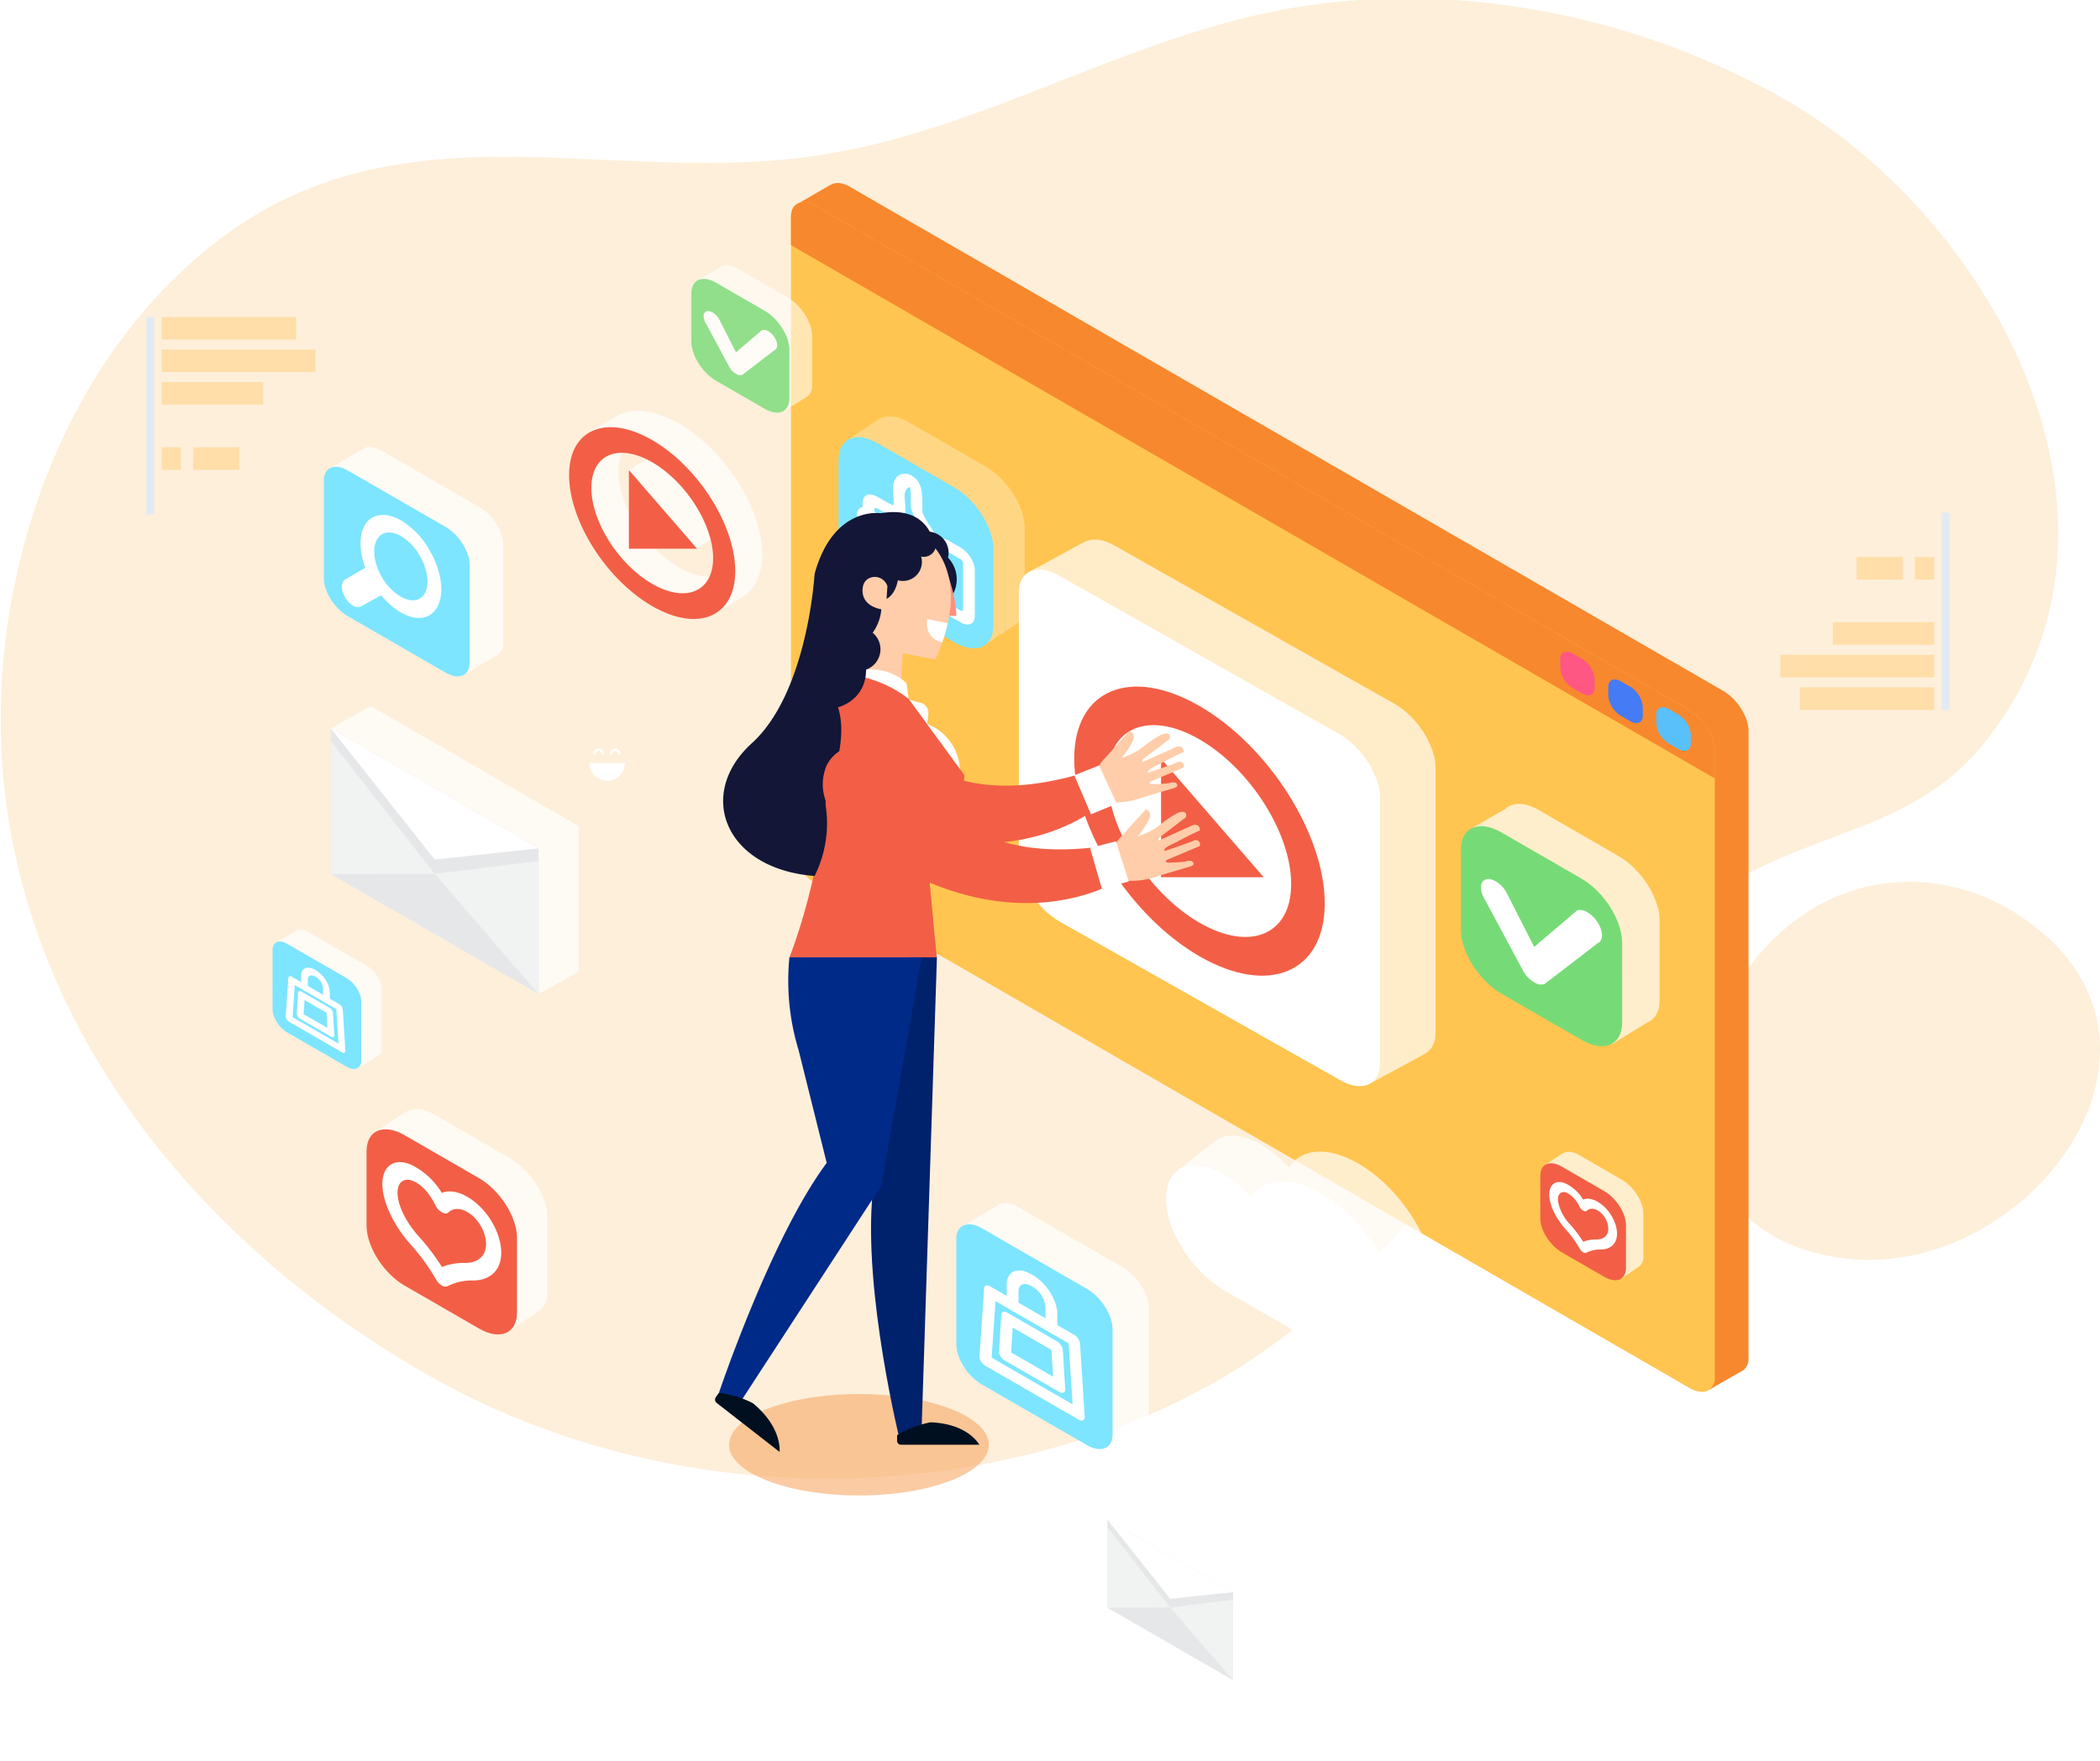 <svg xmlns="http://www.w3.org/2000/svg" xmlns:xlink="http://www.w3.org/1999/xlink" width="608" height="510" viewBox="0 0 608 510"><rect x="0" y="0" width="608" height="510" fill="#333333" stroke="none"/><defs><clipPath id="b"><rect width="608" height="510"/></clipPath></defs><g id="a" clip-path="url(#b)"><rect width="608" height="510" fill="#fff"/><g transform="translate(0.209 -0.449)"><g transform="translate(0 0)"><g transform="translate(0)"><path d="M651.224,353.981c29.367-61.3-15.562-136.67-70.842-167.764C536.095,161.3,481.33,151.083,431.4,161.71c-43.694,9.3-82.919,33.461-127.1,40.842-62.719,10.478-124.191-17.175-179.042,27.013-26.7,21.5-44.671,52.678-53.567,85.783C44.336,417.131,101.951,506.834,188.433,556.157c62.212,35.482,140.386,39.326,206.524,12.5,49.995-20.278,81.327-59.465,113.828-100.671,17.734-22.487,37.888-44.982,63.867-58.019,24.021-12.054,48.638-14.413,66.6-36.971A99.466,99.466,0,0,0,651.224,353.981Z" transform="translate(-64.829 -157.539)" fill="#fdefda"/><path d="M431.632,309.93a57.645,57.645,0,0,0-23.672-8.455c-65.629-7.994-97.958,99.486-25.711,108.6C435.984,416.855,488.778,345.966,431.632,309.93Z" transform="translate(151.459 -45.22)" fill="#fdefda"/></g><g transform="translate(42.161 92.236)"><g transform="translate(129.44 124.992)"><path d="M418.071,234.258a.325.325,0,0,1-.325-.325.878.878,0,0,0-1.755,0,.325.325,0,1,1-.65,0,1.525,1.525,0,1,1,3.049,0,.325.325,0,0,1-.319.325Z" transform="translate(-415.341 -232.409)" fill="#fff"/><g transform="translate(4.751 0)"><path d="M421.3,234.258a.325.325,0,0,1-.325-.325.878.878,0,0,0-1.755,0,.325.325,0,1,1-.646,0,1.525,1.525,0,0,1,3.049,0A.325.325,0,0,1,421.3,234.258Z" transform="translate(-418.57 -232.409)" fill="#fff"/></g></g><path d="M419.686,240.392a5.132,5.132,0,0,0,5.131-5.131H414.554a5.133,5.133,0,0,0,5.132,5.132Z" transform="translate(-286.28 -106.07)" fill="#fff"/><g transform="translate(0 0)"><rect width="38.912" height="6.552" transform="translate(4.455)" fill="#ffdea9"/><rect width="2.283" height="57.138" fill="#e2ebf4"/><rect width="44.547" height="6.552" transform="translate(4.455 9.436)" fill="#ffdea9"/><rect width="29.346" height="6.552" transform="translate(4.455 18.871)" fill="#ffdea9"/><rect width="5.593" height="6.552" transform="translate(4.455 37.743)" fill="#ffdea9"/><rect width="13.392" height="6.552" transform="translate(13.536 37.743)" fill="#ffdea9"/></g><g transform="translate(522.078 113.821) rotate(180)"><rect width="38.912" height="6.552" transform="translate(4.455)" fill="#ffdea9"/><rect width="2.283" height="57.138" fill="#e2ebf4"/><rect width="44.547" height="6.552" transform="translate(4.455 9.436)" fill="#ffdea9"/><rect width="29.346" height="6.552" transform="translate(4.455 18.871)" fill="#ffdea9"/><rect width="5.593" height="6.552" transform="translate(4.455 37.743)" fill="#ffdea9"/><rect width="13.392" height="6.552" transform="translate(13.536 37.743)" fill="#ffdea9"/></g></g></g></g><g transform="translate(78.925 53.007)"><path d="M86.455,35.29l9.027-5.208.01.03c1.349-.9,3.4-.821,5.724.525L353.976,176.567c4.075,2.35,7.362,7.535,7.362,11.611V369.771a4.341,4.341,0,0,1-1.328,3.438l.007.007-.133.073a3.116,3.116,0,0,1-.831.479l-9.034,5.172L348.995,370,101.217,226.954c-4.068-2.353-7.355-7.535-7.355-11.61V40.179Z" transform="translate(65.971 -29.514)" fill="#f7882d"/><path d="M353.221,189.875v181.58a4.158,4.158,0,0,1-1.7,3.723c-1.328.859-3.36.731-5.651-.6L93.1,228.631c-4.058-2.327-7.344-7.516-7.344-11.6V35.448c0-4.334,3.663-5.338,7.344-3.125L295.619,149.255l50.256,29.014C350.412,180.977,353.221,186.275,353.221,189.875Z" transform="translate(64.33 -25.634)" fill="#ffc550"/><path d="M353.221,189.871v8.177l-.069-.034L85.749,43.62V35.444c0-4.384,3.716-5.305,7.344-3.125L295.618,149.255l50.256,29.018C350.412,180.977,353.221,186.27,353.221,189.871Z" transform="translate(64.331 -25.637)" fill="#f7882d"/><path d="M152.756,75.059a7.711,7.711,0,0,0,3.719,5.867l2.556,1.479c2.057,1.184,3.723.479,3.723-1.572v-2.56a7.705,7.705,0,0,0-3.723-5.867l-2.556-1.479c-2.054-1.183-3.719-.479-3.719,1.575Z" transform="translate(220.046 65.39)" fill="#ff5783"/><path d="M156.938,77.476a7.687,7.687,0,0,0,3.723,5.86l2.556,1.479c2.054,1.187,3.719.482,3.719-1.572V80.684a7.716,7.716,0,0,0-3.719-5.867l-2.559-1.473c-2.057-1.187-3.723-.482-3.723,1.572Z" transform="translate(229.768 71.002)" fill="#457bf4"/><path d="M161.123,79.892a7.716,7.716,0,0,0,3.719,5.867l2.56,1.479c2.054,1.184,3.719.479,3.719-1.575V83.1a7.7,7.7,0,0,0-3.719-5.86l-2.56-1.479c-2.054-1.183-3.719-.482-3.719,1.572Z" transform="translate(239.49 76.614)" fill="#59c0fa"/><g transform="translate(85.836 65.965)"><path d="M119.084,91c0-13.262-10.766-30.237-24.058-37.919-7.612-4.4-14.389-4.766-18.8-1.8v-.02l-7.476,4.5,3.776-.1a17.189,17.189,0,0,0-1.552,7.369l-3.141.668,3.5,24.038L82.826,99.781l13.063,5.381,3.589-1.855a22.055,22.055,0,0,0,6.308,1.509l-.888,3.636,8.924-5.381-.109-.027C117.064,100.848,119.084,96.74,119.084,91ZM95.026,94.718C85.287,89.1,77.413,76.67,77.413,66.937c0-5.608,2.619-9.071,6.694-9.942l6.612,7.153,14.026,15.31.252,1.6L88.289,61.772l-7.823,4.75,19.714,22.769,5.521-3.743,1.352,8.642,3.493.249C107.554,98.215,101.718,98.584,95.026,94.718Z" transform="translate(-63.14 -49.36)" fill="#fff" opacity="0.7"/><path d="M90.479,54.518c-13.292-7.675-24.058-3.125-24.058,10.135,0,13.292,10.766,30.27,24.058,37.948s24.056,3.124,24.056-10.167C114.534,79.174,103.772,62.2,90.479,54.518Zm0,41.635C80.74,90.539,72.866,78.111,72.866,68.377S80.74,55.314,90.48,60.935s17.648,18.074,17.648,27.775C108.127,98.449,100.215,101.77,90.479,96.152Z" transform="translate(-66.421 -46.044)" fill="#f25f46"/><path d="M71.633,54.524,91.349,77.292H71.633Z" transform="translate(-54.309 -37.36)" fill="#f25f46"/></g><g transform="translate(197.945 295.391)"><path d="M147.288,137.07l-30.407-17.553c-2.427-1.406-4.564-1.452-5.916-.429l-.006-.027-10.308,6.054,8.815,6.189v21.751c0,4.1,3.321,9.337,7.416,11.7l25.51,14.731-.289,9.838,10.86-6.382-.037-.027a4.078,4.078,0,0,0,1.775-3.739v-30.41C154.7,144.673,151.383,139.437,147.288,137.07Z" transform="translate(-98.984 -118.382)" fill="#fff" opacity="0.7"/><path d="M145.394,181.049c0,4.1-3.321,5.5-7.423,3.138l-30.407-17.56c-4.1-2.364-7.423-7.6-7.423-11.7V124.523c0-4.095,3.321-5.5,7.423-3.135l30.407,17.553c4.1,2.367,7.423,7.6,7.423,11.7Z" transform="translate(-100.142 -114.074)" fill="#7de5ff"/><g transform="translate(6.665 19.53)"><g transform="translate(0 4.312)"><path d="M102.155,146.134a1.269,1.269,0,0,1,.078-.456l1.323-19.249c.06-.859.8-1.127,1.7-.609l24.361,14.064a3.6,3.6,0,0,1,1.7,2.573l1.348,21.183a.968.968,0,0,1-.459,1.007,1.345,1.345,0,0,1-1.24-.176L103.9,148.851l-.047-.027A3.527,3.527,0,0,1,102.155,146.134Zm25.867-3.766L106.842,130.14l-1.124,16.35,23.427,13.528Z" transform="translate(-102.155 -125.558)" fill="#fff"/></g><g transform="translate(7.948 0)"><path d="M106.248,136.017c.938.541,1.7.22,1.7-.718v-4.976c0-2.041,1.656-2.739,3.7-1.563l.422.246a7.674,7.674,0,0,1,3.7,5.826v4.983a3.521,3.521,0,0,0,1.7,2.679c.938.541,1.7.223,1.7-.718v-4.984c0-3.912-3.184-8.934-7.1-11.195l-.422-.243c-3.912-2.26-7.1-.914-7.1,3v4.979A3.516,3.516,0,0,0,106.248,136.017Z" transform="translate(-104.546 -124.257)" fill="#fff"/></g><g transform="translate(5.644 11.939)"><path d="M103.853,139.3a1.236,1.236,0,0,1,.078-.452l.648-10.118c.056-.864.8-1.134,1.7-.612L120.7,136.44a3.594,3.594,0,0,1,1.7,2.573l.671,11.271a.963.963,0,0,1-.459,1,1.356,1.356,0,0,1-1.24-.18L105.6,142l-.047-.027A3.53,3.53,0,0,1,103.853,139.3Zm15.243-.379-11.221-6.479-.462,7.209,12.152,7.02Z" transform="translate(-103.853 -127.848)" fill="#fff"/></g></g></g><g transform="translate(0 216.164)"><path d="M67.325,105.146,50.08,95.191c-1.376-.795-2.586-.824-3.353-.243v-.016l-5.844,3.434,5,3.51v12.338c0,2.32,1.881,5.292,4.2,6.634L64.549,129.2l-.166,5.581,6.162-3.62-.023-.016a2.324,2.324,0,0,0,1.01-2.121V111.778C71.533,109.457,69.649,106.489,67.325,105.146Z" transform="translate(-39.942 -94.549)" fill="#fff" opacity="0.7"/><path d="M66.25,130.086c0,2.32-1.881,3.117-4.2,1.778L44.8,121.907c-2.327-1.343-4.2-4.311-4.2-6.631V98.028c0-2.32,1.881-3.117,4.2-1.775l17.244,9.955c2.324,1.339,4.2,4.311,4.2,6.631Z" transform="translate(-40.6 -92.103)" fill="#7de5ff"/><g transform="translate(3.769 11.077)"><g transform="translate(0 2.444)"><path d="M41.731,110.286a.7.7,0,0,1,.043-.259l.751-10.912c.034-.492.452-.641.964-.349L57.3,106.743a2.043,2.043,0,0,1,.968,1.456l.761,12.012a.547.547,0,0,1-.256.572.754.754,0,0,1-.7-.1l-15.35-8.858-.027-.016a2.007,2.007,0,0,1-.965-1.522ZM56.4,108.148l-12.009-6.933-.638,9.277,13.283,7.668Z" transform="translate(-41.731 -98.616)" fill="#fff"/></g><g transform="translate(4.508 0)"><path d="M44.051,104.548c.532.313.964.127.964-.405v-2.825c0-1.156.938-1.552,2.1-.888l.239.14a4.35,4.35,0,0,1,2.094,3.307V106.7a2.012,2.012,0,0,0,.967,1.522c.532.305.964.123.964-.409V104.99c0-2.221-1.808-5.069-4.025-6.348l-.239-.14c-2.221-1.28-4.025-.519-4.025,1.7v2.825A2,2,0,0,0,44.051,104.548Z" transform="translate(-43.087 -97.881)" fill="#fff"/></g><g transform="translate(3.201 6.771)"><path d="M42.694,106.408a.736.736,0,0,1,.043-.256l.366-5.737c.034-.488.456-.641.964-.349l8.18,4.723a2.016,2.016,0,0,1,.96,1.46l.385,6.392a.554.554,0,0,1-.263.568.766.766,0,0,1-.7-.1l-8.942-5.165-.027-.013a2.008,2.008,0,0,1-.964-1.522Zm8.645-.213-6.365-3.676-.263,4.089,6.891,3.979Z" transform="translate(-42.694 -99.918)" fill="#fff"/></g></g></g><g transform="translate(258.653 275.878)"><path d="M214.887,181.752c1.659-1.645,2.653-4.141,2.653-7.459,0-9.277-7.516-21.129-16.789-26.487a16.823,16.823,0,0,0-8.327-2.513c-3.536-9.716-11.245-19.521-20.249-24.72-8.915-5.145-16.546-4.3-20.129,1.193a33.064,33.064,0,0,0-7.93-6.658c-5.83-3.367-10.959-3.353-13.967-.578l-.01-.006-10.906,8.666,14.22,11.121a37.107,37.107,0,0,0,11.1,11.8v.127l15.783,9.114,44.168,34.558,9.878-7.712c.13-.109.27-.2.391-.319l.133-.106Z" transform="translate(-116.51 -112.512)" fill="#fff" opacity="0.7"/><path d="M191.838,150.392a16.83,16.83,0,0,0-8.327-2.516c-3.536-9.713-11.245-19.518-20.249-24.713-8.911-5.149-16.546-4.3-20.126,1.187a33.221,33.221,0,0,0-7.934-6.658c-9.274-5.351-16.789-2.174-16.789,7.1,0,8.838,6.851,19.957,15.52,25.62v.13l57.9,33.431c9.274,5.351,16.789,2.177,16.789-7.1S201.112,155.743,191.838,150.392Z" transform="translate(-118.413 -106.523)" fill="#fff"/></g><g transform="translate(16.836 151.458)"><g opacity="0.7"><path d="M45.662,81.56l60.18,76.929,11.564-6.479V109.826L57.227,75.081Z" transform="translate(-45.662 -75.081)" fill="#fff"/></g><g transform="translate(0 6.479)"><path d="M45.662,119.211l60.18,34.748V111.776L45.662,77.03Z" transform="translate(-45.662 -77.03)" fill="#e6e7e8"/><path d="M84.805,88.582,54.715,92.3l30.09,34.814Z" transform="translate(-24.625 -50.186)" fill="#f1f2f2"/><path d="M45.662,78.129l30.09,38.465-30.09.065Z" transform="translate(-45.662 -74.477)" fill="#f1f2f2"/><path d="M105.842,111.776l-30.09,3.243L45.662,77.03Z" transform="translate(-45.662 -77.03)" fill="#fff"/></g></g><g transform="translate(241.668 383.116)"><g transform="translate(0 0)" opacity="0.699"><path d="M113.3,148.7l36.426,46.563,7-3.921V165.807L120.3,144.777Z" transform="translate(-113.3 -144.777)" fill="#fff"/></g><g transform="translate(0 3.921)"><path d="M113.3,171.489l36.426,21.03V166.986L113.3,145.956Z" transform="translate(-113.3 -145.956)" fill="#e6e7e8"/><path d="M137,152.948,118.784,155.2,137,176.27Z" transform="translate(-100.567 -129.707)" fill="#f1f2f2"/><path d="M113.3,146.621,131.514,169.9l-18.214.042Z" transform="translate(-113.3 -144.411)" fill="#f1f2f2"/><path d="M149.73,166.986l-18.213,1.96L113.3,145.956Z" transform="translate(-113.3 -145.956)" fill="#fff"/></g></g><g transform="translate(14.848 76.426)"><path d="M89.016,69.936,60.664,53.563c-2.266-1.306-4.254-1.352-5.518-.4l-.006-.023-9.61,5.644,8.216,5.77V84.841c0,3.822,3.1,8.709,6.917,10.912l23.789,13.734-.27,9.181,10.131-5.956-.037-.023a3.805,3.805,0,0,0,1.659-3.487V80.845C95.933,77.026,92.839,72.14,89.016,69.936Z" transform="translate(-43.981 -52.508)" fill="#fff" opacity="0.7"/><path d="M87.254,110.946c0,3.819-3.1,5.129-6.914,2.925L51.981,97.494c-3.819-2.2-6.917-7.09-6.917-10.909V58.233c0-3.819,3.1-5.132,6.917-2.921L80.343,71.678c3.816,2.207,6.914,7.093,6.914,10.912Z" transform="translate(-45.064 -48.489)" fill="#7de5ff"/><path d="M72.016,68.657a23.661,23.661,0,0,0-8.259-8.641c-2.992-1.709-5.99-2.117-8.282-.824-3.771,2.13-4.414,8.193-2.049,14.625H53.3l-5.72,3.3c-1.256.708-1.263,3.064-.016,5.205A6.553,6.553,0,0,0,49.85,84.7a2.323,2.323,0,0,0,2.287.239l5.782-3.2V81.6a21.571,21.571,0,0,0,5.83,5.1c2.988,1.712,5.953,2.11,8.21.791C76.55,84.9,76.576,76.482,72.016,68.657ZM69.151,82.671c-1.509.851-3.5.568-5.488-.568a15.7,15.7,0,0,1-5.478-5.7c-2.932-5.043-2.918-10.676.1-12.382,1.509-.851,3.48-.581,5.458.547a15.57,15.57,0,0,1,5.445,5.688C72.182,75.4,72.166,80.965,69.151,82.671Z" transform="translate(-41.42 -38.744)" fill="#fff"/></g><g transform="translate(163.857 67.566)"><path d="M90.705,56.635l8.682-5.777.016.037c2.064-1.539,5.308-1.452,8.995.671l22.2,12.82c6.251,3.607,11.311,11.6,11.311,17.845v22.2a6.533,6.533,0,0,1-2.2,5.378l.023.023-9.762,6.5v-7.485L108.4,96.394c-6.251-3.607-11.311-11.6-11.311-17.845V59.318Z" transform="translate(-88.009 -49.842)" fill="#fff" opacity="0.3"/><g transform="translate(0 6.031)"><path d="M89.894,80.388c0,6.251,5.062,14.24,11.311,17.845l22.2,12.814c6.246,3.61,11.311,1.469,11.311-4.779v-22.2c0-6.251-5.065-14.236-11.311-17.842l-22.2-12.815c-6.251-3.607-11.311-1.466-11.311,4.783Z" transform="translate(-89.894 -51.658)" fill="#7de5ff"/></g><g transform="translate(5.37 16.628)"><g transform="translate(22.437 18.78)"><path d="M98.26,76.241V62.9c0-2.3,1.865-3.088,4.164-1.758l3.314,1.914c2.3,1.323,4.164,4.272,4.164,6.563V82.963c0,2.293-1.868,3.088-4.164,1.758l-3.314-1.914C100.125,81.486,98.26,78.537,98.26,76.241Zm4.164-11.707c-.426-.246-.774-.1-.774.326V78.2a1.617,1.617,0,0,0,.774,1.22l3.314,1.914c.426.243.771.1.771-.329V67.658a1.6,1.6,0,0,0-.771-1.213Z" transform="translate(-98.26 -60.494)" fill="#fff"/></g><path d="M94.378,78.088a5.574,5.574,0,0,1,.016-1.143,8.335,8.335,0,0,1-1.961-4.819,5.039,5.039,0,0,1,.223-1.612,7.445,7.445,0,0,1-1.143-3.666,2.158,2.158,0,0,1,1.7-2.406,5.637,5.637,0,0,1-.106-1.163c0-1.635.927-2.566,2.413-2.433a1.976,1.976,0,0,1,.23.043,4.87,4.87,0,0,1,1.535.585l.506.283c.931.512,2.782,1.542,3.453,1.931.6.342.7.313.7.313.3-.234.1-2.446-.013-3.766-.306-3.371,1.054-4.61,1.892-5.046a3.651,3.651,0,0,1,3.5.226c3.1,1.792,3.1,4.956,3.1,9.749v.708c.127,1.29,4.191,7.352,5.534,8.722a3.484,3.484,0,0,1,1.4,2.48V92.251a.873.873,0,0,1-.638.957c-2.592.565-9.566-3.157-13.5-5.421C100.68,86.325,94.744,82.9,94.378,78.088Zm19.575-1.935c-2.685-3.121-6.93-9.589-6.933-12.218v-.728a42.018,42.018,0,0,0-.136-4.454c-.721.056-1.8.788-1.585,3.111.259,2.9.469,5.185-.848,5.87-.731.382-1.785.17-3.214-.655-.658-.379-2.47-1.386-3.374-1.888l-.572-.319a.884.884,0,0,0-.313-.109l-.056-.01a.421.421,0,0,0-.429.482c0,.4.06.535.12.612a2.7,2.7,0,0,1,.711,2.32c-.213.6-.874.711-1.629.276-.435-.249-.795-.09-.795.366a1.839,1.839,0,0,0,.585,1.273,3.613,3.613,0,0,1,1.1,1.934c.083.652-.12,1.1-.6,1.193a1.609,1.609,0,0,0-.156.877,2.159,2.159,0,0,0,.771,1.442,3.852,3.852,0,0,1,1.267,1.556,1.871,1.871,0,0,1,.106,1.569,1.766,1.766,0,0,0-.209,1.12c.116,1.542,3.856,3.7,5.448,4.617,5.454,3.151,9.151,4.673,10.742,4.922Z" transform="translate(-91.512 -54.847)" fill="#fff"/></g></g><g transform="translate(27.21 268.193)"><path d="M49.572,116.791,58.241,111l.027.06c2.017-1.313,5.052-1.18,8.5.808L88.328,124.32c6.072,3.507,11,11.271,11,17.341v21.565c0,2.868-1.124,4.806-2.921,5.727l.043.023-8.579,5.747-1.585-8.032L66.764,155.426c-6.069-3.507-10.992-11.271-10.992-17.341V118.15Z" transform="translate(-46.949 -110.202)" fill="#fff" opacity="0.7"/><g transform="translate(0 5.846)"><path d="M48.783,139.876c0,6.069,4.922,13.837,10.992,17.338l21.565,12.451c6.072,3.507,11,1.426,11-4.643V143.452c0-6.069-4.922-13.834-11-17.338L59.775,113.663c-6.069-3.507-10.992-1.426-10.992,4.647Z" transform="translate(-48.783 -111.96)" fill="#f25f46"/></g><g transform="translate(4.569 15.363)"><path d="M67.317,150.5a4.844,4.844,0,0,1-1.645-1.745,59.712,59.712,0,0,0-6.833-9.523c-4.8-5.218-8.1-11.624-8.609-16.709-.638-6.3,3.088-9.3,8.476-6.848a21.288,21.288,0,0,1,8.659,8.048c2.367-.927,5.375-.345,8.656,1.953,5.391,3.769,9.12,11.078,8.483,16.636-.5,4.394-3.7,6.927-8.556,6.771A15.834,15.834,0,0,0,69,150.749a1.74,1.74,0,0,1-1.635-.22Zm1.9-21.063c-.811.8-2.9-.409-3.71-2.141-.547-1.167-2.725-5.335-6.265-6.947-2.616-1.19-5.065.07-4.643,4.228.359,3.536,2.746,8.094,6.236,11.893a64.867,64.867,0,0,1,6.571,8.709,17.122,17.122,0,0,1,6.432-1.172c3.589.113,5.943-1.641,6.292-4.688.419-3.672-2.031-7.761-4.647-9.586-.252-.18-.5-.336-.738-.475-3.135-1.812-5.022-.323-5.528.179Z" transform="translate(-50.158 -114.824)" fill="#fff"/></g></g><g transform="translate(367.028 280.565)"><path d="M151.468,117.681l4.94-3.3.016.034c1.15-.745,2.875-.668,4.84.469l12.289,7.1c3.46,1.994,6.265,6.419,6.265,9.875v12.292a3.388,3.388,0,0,1-1.665,3.26l.027.013-4.89,3.274-.9-4.58-11.126-6.421c-3.46-2-6.265-6.422-6.265-9.882V118.452Z" transform="translate(-149.976 -113.924)" fill="#fff" opacity="0.7"/><g transform="translate(0 3.333)"><path d="M151.019,130.834c0,3.46,2.8,7.884,6.259,9.882l12.292,7.093c3.46,2,6.262.814,6.262-2.649V132.872c0-3.461-2.8-7.884-6.262-9.878l-12.292-7.1c-3.457-2-6.259-.811-6.259,2.649Z" transform="translate(-151.019 -114.926)" fill="#f25f46"/></g><g transform="translate(2.601 8.755)"><path d="M161.584,136.888a2.8,2.8,0,0,1-.938-.994,33.612,33.612,0,0,0-3.9-5.428c-2.735-2.975-4.61-6.625-4.906-9.523-.363-3.583,1.762-5.3,4.836-3.9a12.1,12.1,0,0,1,4.929,4.583c1.346-.532,3.064-.2,4.933,1.11,3.071,2.15,5.2,6.312,4.833,9.483-.286,2.5-2.11,3.946-4.873,3.859a9.038,9.038,0,0,0-3.962.947.992.992,0,0,1-.931-.127Zm1.081-12c-.459.452-1.652-.234-2.11-1.224a8.573,8.573,0,0,0-3.573-3.955c-1.489-.678-2.885.04-2.649,2.406a13.143,13.143,0,0,0,3.557,6.78,36.81,36.81,0,0,1,3.746,4.962,9.761,9.761,0,0,1,3.663-.671c2.048.066,3.387-.938,3.586-2.669a6.485,6.485,0,0,0-2.646-5.469c-.143-.1-.286-.186-.422-.27-1.789-1.025-2.866-.177-3.155.109Z" transform="translate(-151.804 -116.558)" fill="#fff"/></g></g><g transform="translate(216.049 103.243)"><path d="M106.6,69.778l15.685-8.532v.06c2.15-1.2,5.258-.97,8.762,1.05l81.168,45.9c6.475,3.739,11.72,12.016,11.72,18.491v76.648c0,2.955-1.13,4.969-2.935,5.99l.043.034L205.208,218l-.279-13.774-73.886-41.781c-6.472-3.739-11.72-12.019-11.72-18.491V79.673Z" transform="translate(-103.276 -60.577)" fill="#fffdfd" opacity="0.699"/><path d="M105.6,146.6c0,6.475,5.248,14.755,11.72,18.491l81.169,45.9c6.472,3.739,11.72,1.519,11.72-4.953V129.393c0-6.472-5.248-14.751-11.72-18.487L117.32,65c-6.475-3.739-11.72-1.519-11.72,4.956Z" transform="translate(-105.6 -54.509)" fill="#fff"/><path d="M110.421,94.287c0,20.036,16.231,45.636,36.267,57.2s36.264,4.707,36.264-15.33c0-19.983-16.23-45.586-36.264-57.151S110.421,74.3,110.421,94.287Zm9.669,5.554c0-14.628,11.919-19.644,26.6-11.165s26.544,27.2,26.544,41.879-11.869,19.7-26.544,11.218-26.595-27.257-26.595-41.932Z" transform="translate(-94.384 -30.797)" fill="#f25f46"/><path d="M117.985,113.987H147.7L117.985,79.674Z" transform="translate(-76.805 -16.195)" fill="#f25f46"/></g><g transform="translate(128.101 95.295)"><path d="M2.94,8.357S6.753,5.191,8.4,4.634c0,0,7.913-4.086,9.181-4.634,0,0,1.653,1.309-.221,3.085a27.308,27.308,0,0,1-4.717,3.349,21.3,21.3,0,0,0,6.213-.529c2.359-.763,7.056-2.144,8.438-1.449s.234,1.83.234,1.83-7.216,2.11-8.76,2.578c-1.356.408-.829.877-.829.877s8.751-.52,10.314-.609,2.208.744,1.813,2.117c0,0-4.666.308-7.516.748-.99.156-4.454.062-4.219,1.172,0,0,7.545.334,8.822.234a1.25,1.25,0,0,1,1.2,2.071l-10.265.336s-.714.156-.452.587c.234.387,4.832,1.77,5.361,1.789s2.18.219,1.825,1.535c0,0-.183.431-1.734.266s-8.924-.7-8.924-.7a22.694,22.694,0,0,1-9.785-2.321c-4.934-2.484-4.927-4.688-3.685-1.8l.992-2.837Z" transform="matrix(0.934, -0.358, 0.358, 0.934, 103.608, 69.707)" fill="#ffcda9"/><g transform="translate(2.341 0)"><g transform="translate(15.072 0)"><path d="M363.238,278.486a9.026,9.026,0,1,0,9.61-8.4A9.026,9.026,0,0,0,363.238,278.486Z" transform="translate(-328.711 -259.632)" fill="#131637"/><path d="M364.823,273.553a6.157,6.157,0,1,0,6.553-5.733A6.157,6.157,0,0,0,364.823,273.553Z" transform="translate(-326.92 -262.169)" fill="#131637"/><path d="M371.934,270.815a2.24,2.24,0,1,1-2.446-2.014,2.24,2.24,0,0,1,2.446,2.014Z" transform="translate(-323.936 -261.063)" fill="#131637"/><path d="M372.06,272.12a2.24,2.24,0,1,1-2.446-2.014A2.24,2.24,0,0,1,372.06,272.12Z" transform="translate(-323.794 -259.595)" fill="#131637"/><path d="M392.529,272.891s-2.025-9.674-15.056-7.388c0,0-10.957-1.122-15.985,10.735a24.253,24.253,0,0,1,2.673,11.789c-.767,18.361-3.5,38.129-13.845,53.8-.17.257-.359.488-.534.739-.871,2.4-1.8,4.77-2.8,7.1,3.066,2.7,7.9,4.713,15.609,3.843a214.729,214.729,0,0,0,12.407-39.166l7.743-13.894,8.751-7.8S399.339,274.3,392.529,272.891Z" transform="translate(-346.977 -265.154)" fill="#131637"/><path d="M371.174,271.825c.013.183,3.848,9.069,3.886,15.93l-6.426-.266Z" transform="translate(-322.617 -257.65)" fill="#ff907d"/><path d="M379.164,269.532s12.407,9.94,1.5,33.827l-9.409-1.86-.75,11.219-12.262-.82.874-13.044a13.48,13.48,0,0,0,5.916-10.086s-6.283-.807-5.346-6.489c.6-3.623,5.782-3.965,7.1-.209l-.245,3.682s2.777-1.152,3.393-6.215c0,0,6.612-3.627,3.961-10.357Z" transform="translate(-334.302 -260.624)" fill="#ffcda9"/><path d="M367.766,279.726l5.9,1.2a46.634,46.634,0,0,1-1.587,5.582C366.516,285.078,367.766,279.726,367.766,279.726Z" transform="translate(-323.724 -248.762)" fill="#fff"/><path d="M372.676,271.121a3.581,3.581,0,1,1-3.907-3.221A3.581,3.581,0,0,1,372.676,271.121Z" transform="translate(-326.11 -262.084)" fill="#131637"/><path d="M372.767,274.337a5.5,5.5,0,1,1-6.007-4.947,5.5,5.5,0,0,1,6.007,4.947Z" transform="translate(-330.32 -260.417)" fill="#131637"/><path d="M371.854,287.079h0c-6.311-.423-12.418,4.424-11.975,10.732,2.7,38.5-10.964,71.642-10.964,71.642h42.7s-3.721-34.414-2.771-36.95,10.726-6.058,10.726-15.811l-16.786-23.117A14.057,14.057,0,0,0,371.854,287.079Z" transform="translate(-344.8 -240.522)" fill="#f25f46"/><path d="M381.106,325.486c.278-.745,1.328-1.583,2.657-2.631a85.446,85.446,0,0,1-3.516-14.358c-2.907-17.678-14.731-16.57-18.957-13.246-6.98,5.484-7.384,15.5-.867,28.753,6.763,13.756,14.721,23.12,22.53,29.515C381.925,343.144,380.471,327.188,381.106,325.486Z" transform="translate(-337.06 -233.508)" fill="#f25f46"/><path d="M365.172,290.62l.391.251,3.185.931a2.951,2.951,0,0,1,2.1,3.17l-.33,2.881a15.033,15.033,0,0,1,9.5,13.08" transform="translate(-326.513 -236.509)" fill="#fff"/><path d="M357.719,288.291l.24-1.285c-1.519.676,8.019-2.964,14.956,3.574l.64,4.568A34.7,34.7,0,0,0,357.719,288.291Z" transform="translate(-334.896 -241.037)" fill="#fff"/><path d="M355.483,287.751a6.233,6.233,0,1,0,5.605-6.8A6.233,6.233,0,0,0,355.483,287.751Z" transform="translate(-337.444 -247.423)" fill="#131637"/><path d="M353.9,289.427a4.59,4.59,0,1,0,4.126-5.011A4.59,4.59,0,0,0,353.9,289.427Z" transform="translate(-339.216 -243.511)" fill="#131637"/></g><path d="M358.361,297.791c1.172-5.244,9.63-13.582,23.062-1.73,16.077,14.185,32.146,21.443,61.469,12.579l4.938,8.937s-25.95,24.084-71.955,3.036C362.447,314.469,356.423,306.456,358.361,297.791Z" transform="translate(-337.825 -233.28)" fill="#f25f46"/><path d="M8.025,13.037,8.72.843,1.035,0,0,12.243Z" transform="matrix(0.883, -0.469, 0.469, 0.883, 100.75, 76.711)" fill="#fff"/><path d="M385.448,265.359s-13.661-2.244-19.1,17.6c0,0-1.925,34.248-18.165,48.989s-7.853,36.434,18.165,38.446a34.065,34.065,0,0,0,2.9-22.176s7.4-16.053,3.889-26.675c0,0,12.318-2.951,6.63-18.307-6.128-11.407,2.649-25.489,2.649-25.489l9.5-6.353Z" transform="translate(-339.882 -265.009)" fill="#131637"/></g><g transform="translate(0 128.929)"><path d="M415.9,400.045c0,8.109-16.835,14.683-37.6,14.683s-37.6-6.574-37.6-14.683,16.837-14.68,37.6-14.68S415.9,391.937,415.9,400.045Z" transform="translate(-336.639 -258.868)" fill="#f8a966" opacity="0.6"/><path d="M372.266,325.833h8.1L375.809,466.29h-6.043s-10.9-43.76-7.98-72.626c2.5-33.236-2.86-47.642-2.86-47.642" transform="translate(-316.131 -325.83)" fill="#00216c"/><path d="M398.014,325.832l-11.671,66.094-40.779,62.635-6.251-2.607s15.108-45,31.2-66.578l-8.149-32.691a68.97,68.97,0,0,1-2.649-26.855Z" transform="translate(-338.188 -325.829)" fill="#002a88"/><path d="M339.907,385.19l-.9,1.275a1.22,1.22,0,0,0,.234,1.651l18.21,14.183s.938-6.88-7.663-14.064A29.439,29.439,0,0,0,339.907,385.19Z" transform="translate(-338.783 -259.064)" fill="#000f1f"/><path d="M363.585,392.946v1.591a1.152,1.152,0,0,0,1.124,1.177h22.683s-3.157-6.109-14.142-6.5A29.757,29.757,0,0,0,363.585,392.946Z" transform="translate(-310.885 -254.537)" fill="#000f1f"/></g><g transform="matrix(0.934, -0.358, 0.358, 0.934, 27.618, 72.164)"><path d="M3.584,3.194C7.156-.822,18.6-4,24.583,12.882,31.746,33.089,42.268,47.238,72.2,53.736l-.023,10.207S37.8,72.394,7.81,31.648C-.944,19.753-2.318,9.824,3.584,3.194Z" transform="translate(0 0)" fill="#f25f46"/><path d="M2.94,8.357S6.753,5.191,8.4,4.634c0,0,7.913-4.086,9.181-4.634,0,0,1.653,1.309-.221,3.085a27.308,27.308,0,0,1-4.717,3.349,21.3,21.3,0,0,0,6.213-.529c2.359-.763,7.056-2.144,8.438-1.449s.234,1.83.234,1.83-7.216,2.11-8.76,2.578c-1.356.408-.829.877-.829.877s8.751-.52,10.314-.609,2.208.744,1.813,2.117c0,0-4.666.308-7.516.748-.99.156-4.454.062-4.219,1.172,0,0,7.545.334,8.822.234a1.25,1.25,0,0,1,1.2,2.071l-10.265.336s-.714.156-.452.587c.234.387,4.832,1.77,5.361,1.789s2.18.219,1.825,1.535c0,0-.183.431-1.734.266s-8.924-.7-8.924-.7a22.694,22.694,0,0,1-9.785-2.321c-4.934-2.484-4.927-4.688-3.685-1.8l.992-2.837Z" transform="translate(68.08 47.773)" fill="#ffcda9"/><path d="M8.025,13.037,8.72.843,1.035,0,0,12.243Z" transform="translate(65.55 52.428)" fill="#fff"/></g></g><g transform="translate(344.028 179.817)"><path d="M187.594,98.776,164.467,85.421c-4.205-2.426-7.874-2.324-9.958-.209l-.02-.034-9.414,5.441,7.6,4.717v18.192c0,6.512,5.279,14.834,11.789,18.6l20.818,12.019.313,9.018,10.307-6.312h0c2.15-.894,3.483-3.082,3.483-6.348V117.373C199.38,110.859,194.1,102.535,187.594,98.776Z" transform="translate(-141.832 -83.614)" fill="#fff" opacity="0.7"/><path d="M190.8,142.45c0,6.508-5.279,8.738-11.789,4.979l-23.127-13.352C149.375,130.322,144.1,122,144.1,115.488V92.36c0-6.512,5.275-8.741,11.783-4.983l23.127,13.349c6.512,3.759,11.789,12.086,11.789,18.6Z" transform="translate(-144.1 -79.112)" fill="#76db76"/><path d="M179.643,102.741c-1.659-2.616-4.344-4.164-6-3.467l-12.391,10.548L153.1,93.791c-1.659-2.616-4.347-4.168-6.006-3.467s-1.659,3.39,0,6.006l11.148,20.765a9.076,9.076,0,0,0,3,2.978,3.488,3.488,0,0,0,3,.488l15.392-11.813C181.3,108.047,181.3,105.361,179.643,102.741Z" transform="translate(-140.022 -68.41)" fill="#fff"/></g><g transform="translate(121.245 23.861)" opacity="0.8"><path d="M103.508,45.909,89.454,37.793c-2.56-1.476-4.786-1.406-6.053-.13l-.01-.016-5.724,3.307,4.62,2.865V54.876c0,3.962,3.207,9.017,7.166,11.3l12.65,7.306.186,5.478,6.269-3.836h0c1.306-.541,2.117-1.875,2.117-3.859V57.21C110.674,53.254,107.466,48.192,103.508,45.909Z" transform="translate(-75.693 -36.696)" fill="#fff" opacity="0.7"/><path d="M105.456,72.452c0,3.959-3.207,5.313-7.163,3.028L84.237,67.366c-3.955-2.284-7.163-7.344-7.163-11.3V42c0-3.955,3.207-5.308,7.163-3.025L98.3,47.094c3.955,2.287,7.163,7.344,7.163,11.3Z" transform="translate(-77.074 -33.959)" fill="#76db76"/><path d="M98.676,48.32c-1-1.592-2.639-2.533-3.646-2.11L87.5,52.618l-4.949-9.737c-1.01-1.592-2.642-2.536-3.65-2.11s-1.01,2.057,0,3.65l6.774,12.621A5.6,5.6,0,0,0,87.5,58.853a2.122,2.122,0,0,0,1.825.3l9.353-7.183C99.686,51.542,99.686,49.913,98.676,48.32Z" transform="translate(-74.595 -27.454)" fill="#fff"/></g></g></g></svg>